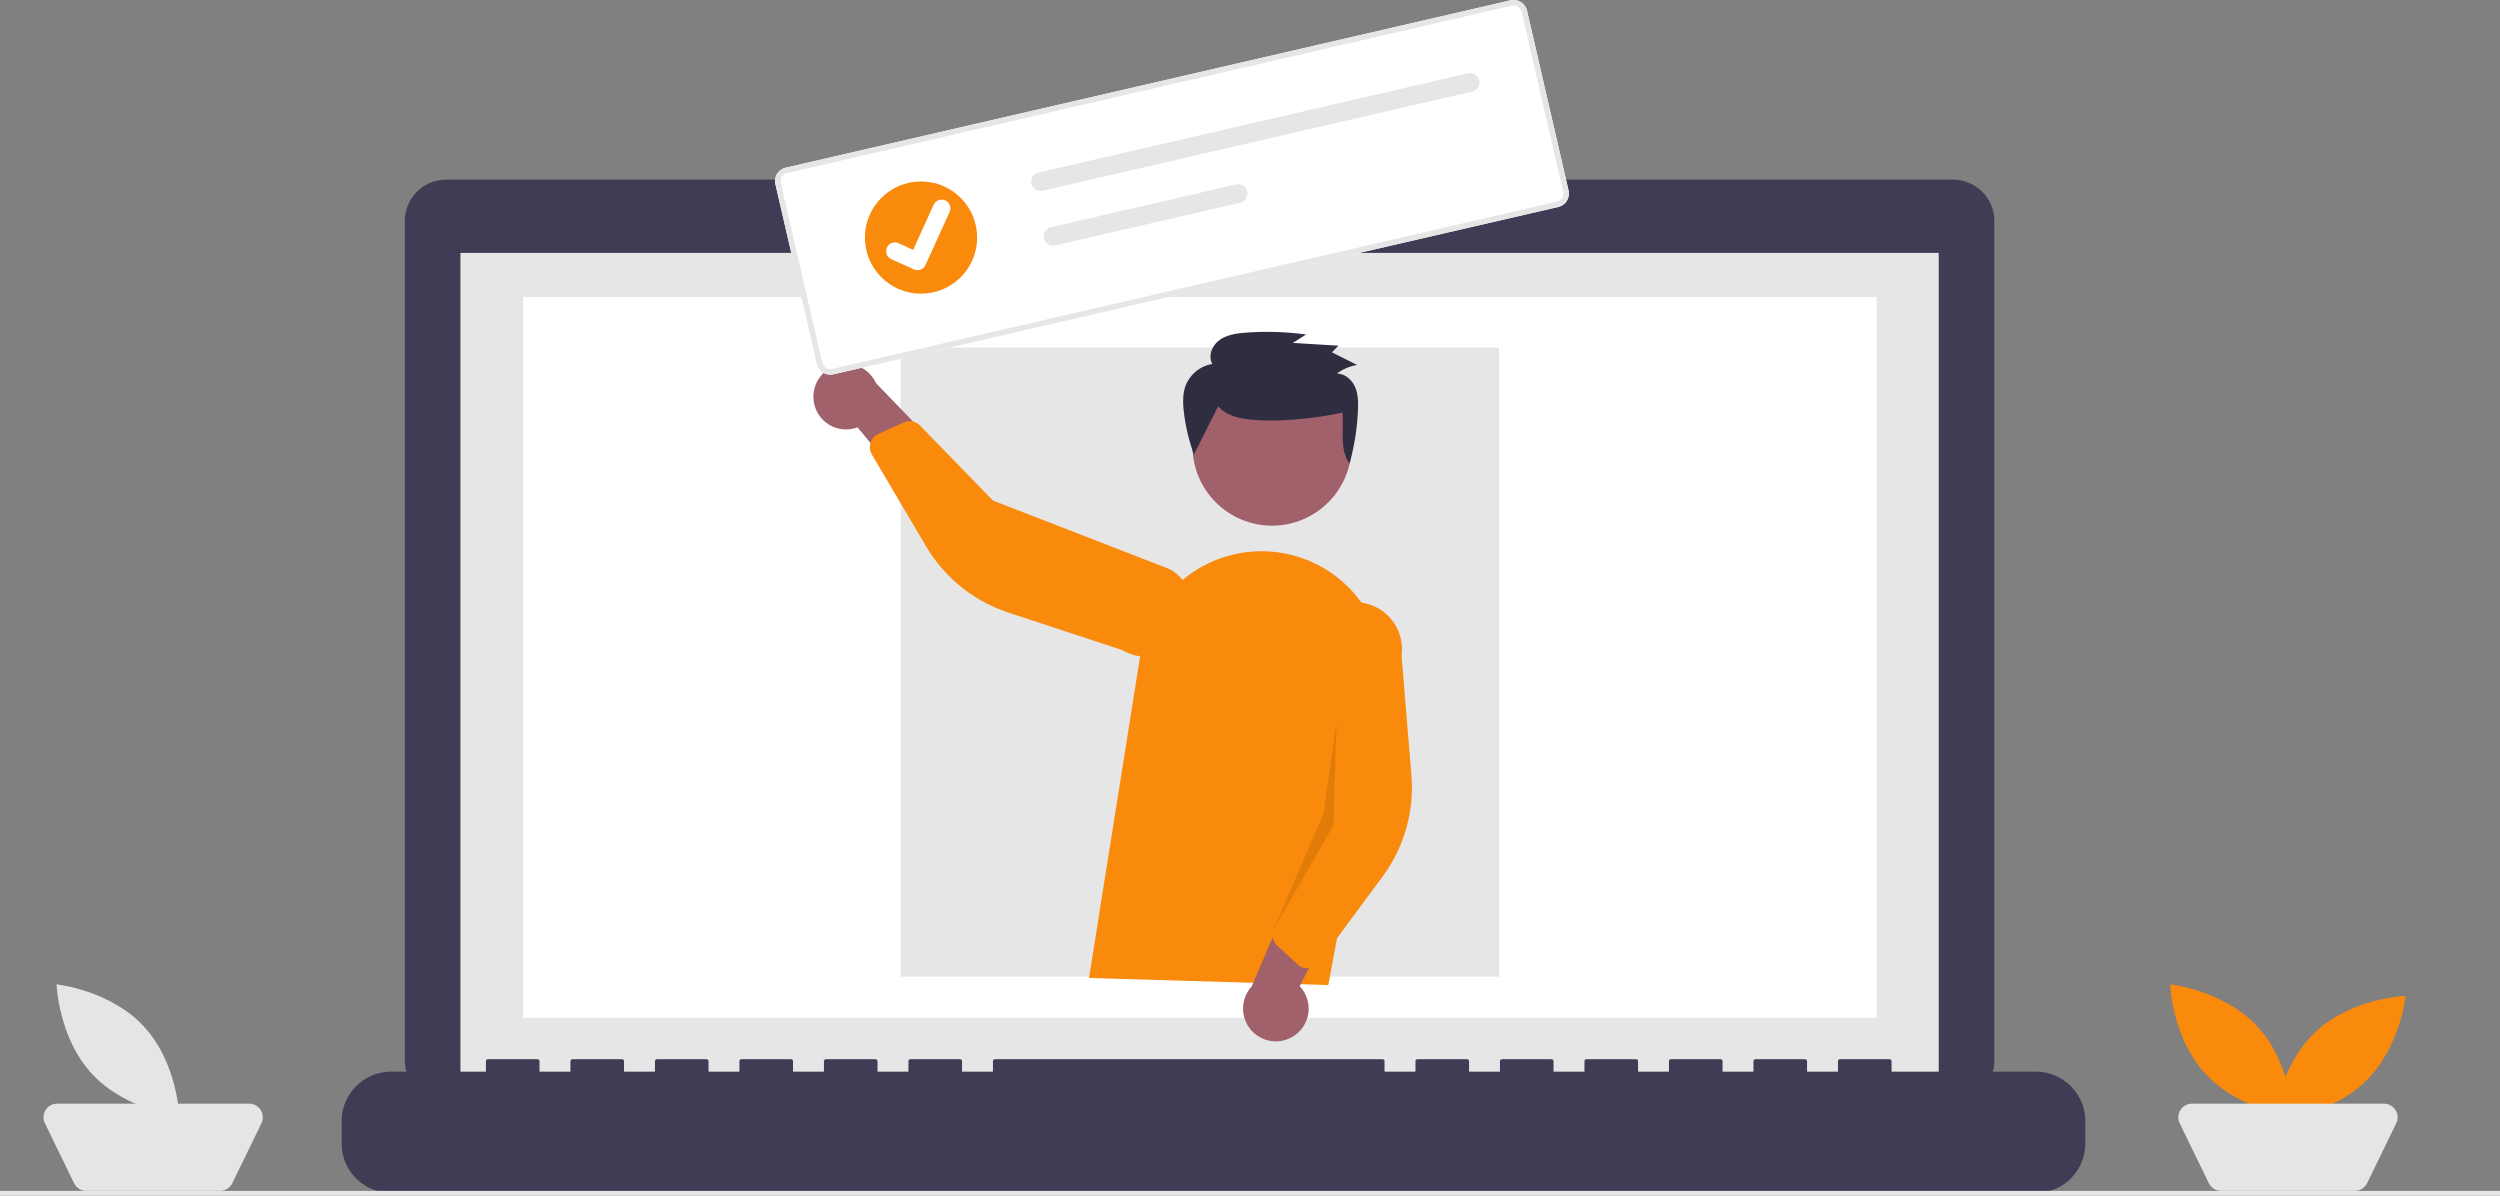 <svg role="img" xmlns:xlink="http://www.w3.org/1999/xlink" viewBox="0 0 1061 507.397" height="507.397" width="1061" xmlns="http://www.w3.org/2000/svg"><rect x="0" y="0" width="1061" height="507.397" fill="#808080" stroke="none"/><path fill="#3f3d56" transform="translate(-69.5 -196.301)" d="M898.293,272.533H638.123v-5.362H520.152v5.362H258.91a17.6,17.6,0,0,0-17.6,17.6h0v356.25a17.6,17.6,0,0,0,17.6,17.6H898.293a17.6,17.6,0,0,0,17.6-17.6v-356.252A17.6,17.6,0,0,0,898.293,272.533Z" data-name="Path 765" id="f8c762bc-b7e7-4c8e-b73e-f411c620c2bd-3670"></path><rect fill="#e6e6e6" height="353.913" width="627.391" y="107.332" x="195.406" data-name="Rectangle 125" id="febd0196-f53d-4e2b-8506-d3dc9ab4b723"></rect><rect fill="#fff" height="305.913" width="574.391" y="126.048" x="222.013" data-name="Rectangle 130" id="a687e43e-dc25-402c-aff7-aaf80cd82cec"></rect><circle fill="#F98A0C" r="6.435" cy="91.246" cx="508.565" data-name="Ellipse 120" id="fb392c0f-c18b-4dca-9f8d-a13ba02e8cd8"></circle><path fill="#3f3d56" transform="translate(-69.5 -196.301)" d="M933.507,651.112H872.278v-4.412a.875.875,0,0,0-.875-.875H850.41a.875.875,0,0,0-.875.875h0v4.412h-13.12v-4.412a.875.875,0,0,0-.875-.875H814.547a.875.875,0,0,0-.875.875h0v4.412h-13.12v-4.412a.875.875,0,0,0-.875-.875H778.684a.875.875,0,0,0-.875.875h0v4.412h-13.12v-4.412a.875.875,0,0,0-.875-.875H742.822a.875.875,0,0,0-.875.875h0v4.412H728.826v-4.412a.875.875,0,0,0-.875-.875H706.959a.875.875,0,0,0-.875.875h0v4.412H692.963v-4.412a.875.875,0,0,0-.875-.875H671.1a.875.875,0,0,0-.875.875h0v4.412H657.1v-4.412a.875.875,0,0,0-.875-.875H491.781a.875.875,0,0,0-.875.875h0v4.412h-13.12v-4.412a.875.875,0,0,0-.875-.875H455.918a.875.875,0,0,0-.875.875h0v4.412h-13.12v-4.412a.875.875,0,0,0-.875-.875H420.056a.875.875,0,0,0-.875.875h0v4.412H406.06v-4.412a.875.875,0,0,0-.875-.875H384.193a.875.875,0,0,0-.875.875h0v4.412H370.2v-4.412a.875.875,0,0,0-.875-.875H348.33a.875.875,0,0,0-.875.875h0v4.412h-13.12v-4.412a.875.875,0,0,0-.875-.875H312.467a.875.875,0,0,0-.875.875h0v4.412h-13.12v-4.412a.875.875,0,0,0-.875-.875H276.6a.875.875,0,0,0-.875.875h0v4.412H235.493a20.993,20.993,0,0,0-20.993,20.993v9.492a20.993,20.993,0,0,0,20.993,20.993H933.507a20.993,20.993,0,0,0,20.993-20.992v-9.492a20.993,20.993,0,0,0-20.993-20.993Z" data-name="Path 766" id="a3b325e1-b438-4eea-a78d-99975bd1014d-3671"></path><rect fill="#e6e6e6" height="267" width="254" y="147.504" x="382.209" data-name="Rectangle 126" id="e8772b6c-5a9b-4fa1-81c9-662ac65893c6"></rect><rect fill="#e6e6e6" height="2" width="1061" y="505.397" data-name="Rectangle 128" id="a87049f2-d9c9-408d-98dd-ac42069ee321"></rect><path fill="#F98A0C" transform="translate(-69.5 -196.301)" d="M1027.457,631.834c14.376,15.426,15.119,38.1,15.119,38.1s-22.565-2.338-36.941-17.764-15.119-38.1-15.119-38.1S1013.081,616.408,1027.457,631.834Z" data-name="Path 776" id="b307d008-1640-4a06-af2e-4466e39d32c3-3672"></path><path fill="#F98A0C" transform="translate(-69.5 -196.301)" d="M1072.714,655.913c-15.426,14.376-38.1,15.119-38.1,15.119s2.338-22.565,17.764-36.941,38.1-15.119,38.1-15.119S1088.141,641.537,1072.714,655.913Z" data-name="Path 777" id="e6bb151c-e5ac-48bf-b05a-35e8b71544cc-3673"></path><path fill="#e5e5e5" transform="translate(-69.5 -196.301)" d="M1068.88,701.698h-56.739a5.8,5.8,0,0,1-5.219-3.265l-12.353-25.393a5.8,5.8,0,0,1,5.219-8.342h81.446a5.8,5.8,0,0,1,5.219,8.342l-12.353,25.394a5.8,5.8,0,0,1-5.219,3.265Z" data-name="Path 778" id="e2659c84-c871-46e0-a841-faed920e56d0-3674"></path><path fill="#e5e5e5" transform="translate(-69.5 -196.301)" d="M130.457,631.834c14.376,15.426,15.119,38.1,15.119,38.1s-22.565-2.338-36.941-17.764-15.119-38.1-15.119-38.1S116.081,616.408,130.457,631.834Z" data-name="Path 779" id="b4ca1fea-0850-4eee-815e-097d11075e0d-3675"></path><path fill="#e5e5e5" transform="translate(-69.5 -196.301)" d="M162.88,701.698H106.141a5.8,5.8,0,0,1-5.219-3.265l-12.353-25.393a5.8,5.8,0,0,1,5.219-8.342h81.446a5.8,5.8,0,0,1,5.219,8.342L168.1,698.434a5.8,5.8,0,0,1-5.219,3.265Z" data-name="Path 780" id="f6595469-42b3-4592-aaf8-acdcc6d1b7a1-3676"></path><circle fill="#a0616a" r="33.757" cy="189.33" cx="539.856" data-name="Ellipse 127" id="b9fa2d1d-eaff-4f39-9574-6fdb852a47dd"></circle><path fill="#F98A0C" transform="translate(-69.5 -196.301)" d="M531.686,611.356l21.8-137.237a52.032,52.032,0,0,1,65.979-41.781h0a51.875,51.875,0,0,1,36.561,59.46l-22.8,122.559Z" data-name="Path 803" id="a3ede095-a03b-477f-a348-b0bb518c525f-3677"></path><path fill="#a0616a" transform="translate(-69.5 -196.301)" d="M618.676,635.911a13.821,13.821,0,0,0,2.4-21.056l22.535-43.639-25.378,2.708-17.509,41.026a13.9,13.9,0,0,0,17.951,20.962Z" data-name="Path 804" id="a14f3686-8e71-4892-a260-94847064fbe5-3678"></path><path fill="#F98A0C" transform="translate(-69.5 -196.301)" d="M623.502,607.158a6.193,6.193,0,0,1-3.335-1.582l-8.622-7.967a6.205,6.205,0,0,1-1.5-6.946l17.232-40.845-2.445-80.705a19.924,19.924,0,1,1,39.483,5.386h0l4.18,50.733a63.737,63.737,0,0,1-12.284,43.152l-26.873,36.329a6.191,6.191,0,0,1-4.391,2.479A6.121,6.121,0,0,1,623.502,607.158Z" data-name="Path 805" id="aefe090c-eadc-4acf-b060-d0ae14889076-3679"></path><path fill="#a0616a" transform="translate(-69.5 -196.301)" d="M414.959,367.24a13.821,13.821,0,0,0,18.453,10.421l31.4,37.766,7.4-24.426-30.952-32.119a13.9,13.9,0,0,0-26.3,8.358Z" data-name="Path 806" id="b24d83c7-6fd4-4d89-b0e2-e143511102b2-3680"></path><path fill="#F98A0C" transform="translate(-69.5 -196.301)" d="M439.556,382.894a6.194,6.194,0,0,1,2.757-2.454l10.7-4.833a6.205,6.205,0,0,1,6.982,1.327l30.894,31.793,75.272,29.215a19.924,19.924,0,1,1-20.354,34.258h0l-48.347-15.932a63.737,63.737,0,0,1-34.948-28.137l-22.976-38.91a6.192,6.192,0,0,1-.571-5.01,6.126,6.126,0,0,1,.594-1.316Z" data-name="Path 807" id="a479cb15-9c48-424e-90d4-4868fd6ffd90-3681"></path><path style="isolation:isolate" opacity="0.1" transform="translate(-69.5 -196.301)" d="M636.737,502.685l-1.374,43.981-25.319,44,21.141-49.03Z" data-name="Path 808" id="fbb91ec3-afe3-4815-be57-4aca5997223d-3682"></path><path fill="#2f2e41" transform="translate(-69.5 -196.301)" d="M586.495,368.712c3.482,4.121,9.374,5.283,14.81,5.76,11.039.968,27.091-.6,37.879-3.093.77,7.463-1.329,15.509,3.066,21.648a100.499,100.499,0,0,0,3.571-22.783c.133-3.3.081-6.724-1.262-9.758s-4.272-5.609-7.645-5.636a19.161,19.161,0,0,1,8.547-3.654l-10.68-5.367,2.743-2.816-19.336-1.183,5.6-3.558a121.439,121.439,0,0,0-25.441-.8c-3.94.29-8.06.845-11.252,3.128s-5.037,6.82-3.055,10.172a14.77,14.77,0,0,0-11.256,8.931c-1.423,3.608-1.293,7.616-.854,11.461a81.234,81.234,0,0,0,4.26,18.02" data-name="Path 696" id="b3c0f84b-28f9-45ec-afed-9c3bdf0aec76-3683"></path><path fill="#fff" transform="translate(-69.5 -196.301)" d="M730.805,284.145,423.207,355.16a5.853,5.853,0,0,1-7.011-4.381L398.58,274.477a5.853,5.853,0,0,1,4.381-7.011l307.598-71.015a5.853,5.853,0,0,1,7.011,4.381l17.616,76.302A5.853,5.853,0,0,1,730.805,284.145Z" data-name="Path 138" id="a138b9cb-cdfc-4f68-9e32-04b91bb430b4-3684"></path><path fill="#e6e6e6" transform="translate(-69.5 -196.301)" d="M730.805,284.145,423.207,355.16a5.853,5.853,0,0,1-7.011-4.381L398.58,274.477a5.853,5.853,0,0,1,4.381-7.011l307.598-71.015a5.853,5.853,0,0,1,7.011,4.381l17.616,76.302A5.853,5.853,0,0,1,730.805,284.145ZM403.487,269.745a3.512,3.512,0,0,0-2.629,4.207l17.616,76.302a3.511,3.511,0,0,0,4.207,2.629L730.279,281.868a3.511,3.511,0,0,0,2.629-4.207l-17.616-76.303a3.511,3.511,0,0,0-4.207-2.629Z" data-name="Path 138" id="ae469d8c-20b4-445b-a76f-3c35ff3d2f47-3685"></path><path fill="#e6e6e6" transform="translate(-69.5 -196.301)" d="M510.221,269.509a3.969,3.969,0,1,0,1.772,7.738l.013-.003,182.312-42.09a3.969,3.969,0,0,0-1.786-7.735Z" data-name="Path 139" id="b1e356c5-36d3-4e1f-8361-52645d018384-3686"></path><path fill="#e6e6e6" transform="translate(-69.5 -196.301)" d="M515.578,292.713a3.969,3.969,0,1,0,1.772,7.738l.013-.003,78.449-18.111a3.969,3.969,0,0,0-1.772-7.738l-.013.003Z" data-name="Path 140" id="f47b3ab2-4a63-40b6-b578-ee0e1882dc1b-3687"></path><g data-name="Group 45" id="ebccd953-b296-4a3a-b6cb-ab9b47d83c6a"><circle fill="#F98A0C" r="23.814" cy="100.823" cx="390.881" data-name="Ellipse 18" id="f502afc0-c552-46f8-b839-9472032a2f9d"></circle><path fill="#fff" transform="translate(-69.5 -196.301)" d="M459.711,310.862a3.689,3.689,0,0,1-2.328-.22l-.046-.02-9.582-4.35a3.716,3.716,0,1,1,3.077-6.766l6.209,2.827,8.711-19.14a3.713,3.713,0,0,1,4.917-1.841h0l-.052.125.055-.126a3.717,3.717,0,0,1,1.84,4.918l-10.245,22.516a3.715,3.715,0,0,1-2.553,2.075Z" data-name="Path 395" id="e70683fc-6315-4eed-926a-207d48de8bbe-3688"></path></g></svg>